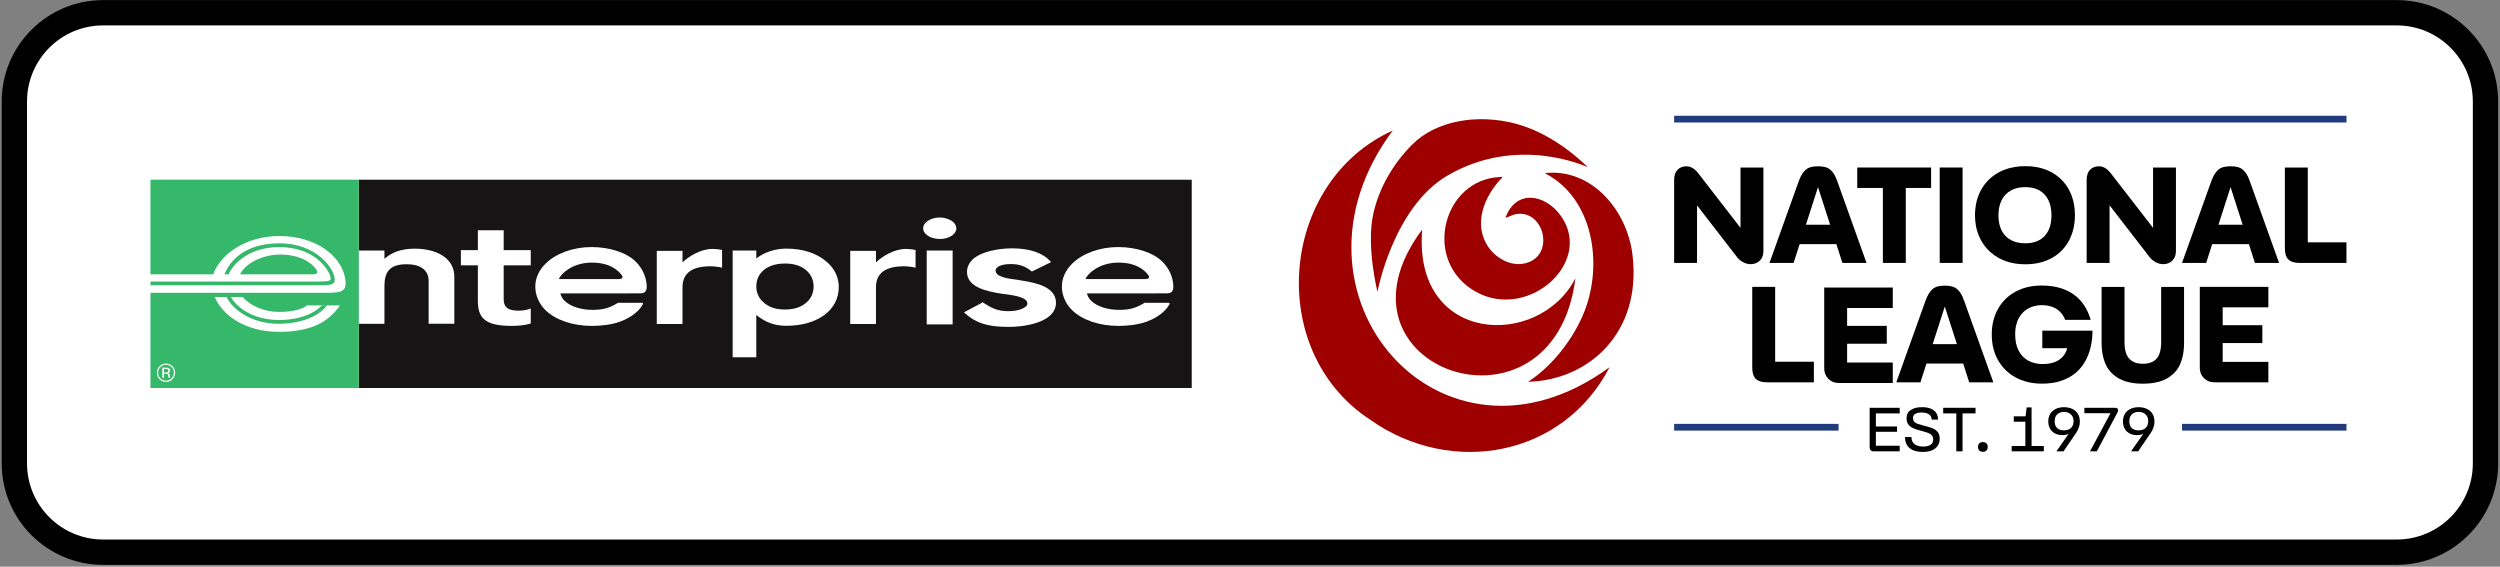 <svg xmlns="http://www.w3.org/2000/svg" width="1328" height="301" viewBox="0 0 1328 301" fill="none"><rect x="0" y="0" width="1328" height="301" fill="#808080" stroke="none"/><g clip-path="url(#clip0_11617_3087)"><path d="M1279.65 8.454H48.268C25.445 8.454 6.942 26.956 6.942 49.78V250.306C6.942 273.13 25.445 291.632 48.268 291.632H1279.65C1302.48 291.632 1320.98 273.13 1320.98 250.306V49.78C1320.98 26.956 1302.48 8.454 1279.65 8.454Z" fill="white"></path><path d="M1273.12 0.045H54.799C25.032 0.045 0.901 24.176 0.901 53.943V246.147C0.901 275.914 25.032 300.045 54.799 300.045H1273.12C1302.89 300.045 1327.02 275.914 1327.02 246.147V53.943C1327.02 24.176 1302.89 0.045 1273.12 0.045Z" fill="black"></path><path d="M1273.12 13.493H54.803C32.461 13.493 14.35 31.605 14.35 53.947V246.147C14.35 268.489 32.461 286.6 54.803 286.6H1273.12C1295.46 286.6 1313.57 268.489 1313.57 246.147V53.947C1313.57 31.605 1295.46 13.493 1273.12 13.493Z" fill="white"></path><path d="M633.075 206.11H79.901V95.473H633.075V206.114V206.11Z" fill="white"></path><path d="M633.05 95.464H190.547V206.101H633.05V95.464Z" fill="#161415"></path><path d="M428.681 143.957C425.826 141.319 422.125 139.981 416.977 139.981C407.579 139.981 401.746 144.904 401.746 152.158C401.746 155.378 403.038 158.303 405.344 160.418C408.186 163.043 411.817 164.419 416.977 164.419C422.137 164.419 425.831 163.035 428.681 160.418C430.991 158.299 432.183 155.374 432.183 152.158C432.183 148.943 430.987 146.109 428.681 143.957ZM417.65 173.06C410.409 173.06 405.897 170.596 401.742 167.331V189.762H389.195V133.08H401.742V137.293C406.005 133.965 411.838 132.062 417.65 132.062C426.657 132.062 433.878 134.547 439.134 139.059C443.396 142.727 445.561 147.331 445.561 152.528C445.561 164.635 434.402 173.064 417.65 173.064" fill="white"></path><path d="M506.039 172.308H492.275V133.084H506.039V172.308ZM499.255 126.952C496.558 126.952 494.07 126.208 492.424 124.858C491.074 123.865 490.355 122.585 490.355 121.272C490.355 119.96 491.078 118.68 492.424 117.629C494.07 116.337 496.554 115.522 499.134 115.522C501.714 115.522 504.282 116.337 505.952 117.629C507.302 118.684 508.013 119.972 508.013 121.272C508.013 124.434 504.082 126.952 499.255 126.952Z" fill="white"></path><path d="M535.483 173.649C524.639 173.649 518.428 171.576 512.84 166.619L512.084 165.921L513.064 165.39L521.54 160.869L522.072 160.525L522.603 160.961C526.156 163.209 529.375 165.294 535.483 165.294C539.887 165.294 543.044 164.347 544.772 162.938C545.425 162.432 545.745 161.908 545.745 161.223C545.745 158.015 539.355 157.043 534.727 156.345L533.119 156.179C523.567 154.795 513.671 152.44 513.671 144.426C513.671 141.654 514.971 139.228 517.41 137.134C521.494 133.927 529.471 131.916 537.639 131.916C546.966 131.916 553.829 134.355 557.689 138.522L558.354 139.232L548.79 143.919L548.15 144.251L547.618 143.836C544.61 141.48 541.594 140.275 536.978 140.275C532.363 140.275 528.881 141.484 528.881 143.744C528.881 147.151 535.487 148.007 540.315 148.609C541.058 148.788 541.818 148.788 542.35 148.962C551.69 150.346 560.942 152.88 560.942 160.869C560.942 170.28 546.966 173.653 535.483 173.653" fill="white"></path><path d="M227.685 171.972V149.225C227.685 146.491 226.75 144.443 224.939 142.906C222.417 140.775 218.665 140.363 215.944 140.363C206.841 140.363 204.216 144.614 204.216 152.034V171.988H190.547V133.097H204.216V137.522C207.851 134.206 212.915 132.079 220.29 132.079C227.166 132.079 233.036 133.878 236.684 136.932C239.833 139.595 241.337 142.993 241.337 147.169V171.976H227.689" fill="white"></path><path d="M244.831 140.961V132.863H253.838V122.307H267.557V132.863H281.936V140.961H267.557V158.855C267.557 162.644 269.165 165.02 275.297 165.02C277.736 165.02 280.208 164.7 281.936 163.836V171.838C279.048 172.785 275.072 173.117 271.84 173.117C257.129 173.117 253.838 168.585 253.838 159.636V140.961H244.831Z" fill="white"></path><path d="M328.538 148.227H296.888C298.002 145.232 304.288 139.623 313.943 139.503C323.648 139.362 328.372 143.433 330.395 146.366C331.297 147.966 329.813 148.223 328.538 148.223M328.243 160.878C323.947 163.433 321.06 164.464 315.484 164.597C308.949 164.738 303.058 162.856 299.909 159.79C298.679 158.606 297.956 157.21 297.661 155.847L340.163 155.835C342.389 155.797 343.549 154.9 343.549 152.141C343.466 147.467 341.347 142.565 337.678 138.954C332.813 134.16 323.914 131.239 314.151 131.239C304.387 131.239 295.239 134.671 289.842 140.01C286.281 143.512 284.35 147.716 284.35 152.262C284.35 156.807 286.277 161.339 289.842 164.829C295.122 169.977 304.2 173.126 314.495 173.126C319.041 173.126 324.616 172.511 328.899 171.02C330.84 170.355 332.664 169.516 334.417 168.477C336.178 167.422 337.824 166.159 339.244 164.68C340.121 163.757 340.902 162.715 341.505 161.58C341.953 160.633 340.358 160.857 339.34 160.845L328.334 160.833L328.251 160.878" fill="white"></path><path d="M383.562 132.777C383.562 132.777 380.969 132.232 378.402 132.232C372.249 132.232 365.975 136.125 362.544 139.358V133.25H348.875V172.121H362.544V152.686C362.544 145.087 367.504 141.443 377.517 141.443C378.809 141.443 380.442 141.622 382.465 141.929L383.566 142.203V132.781L383.562 132.777Z" fill="white"></path><path d="M486.338 132.777C486.338 132.777 483.758 132.232 481.191 132.232C475.025 132.232 468.752 136.125 465.308 139.358V133.25H451.647V172.121H465.308V152.686C465.308 145.087 470.268 141.443 480.302 141.443C481.594 141.443 483.214 141.622 485.25 141.929L486.338 142.203V132.781V132.777Z" fill="white"></path><path d="M608.28 148.227H576.63C577.731 145.232 584.017 139.623 593.672 139.503C603.39 139.362 608.101 143.433 610.137 146.366C611.026 147.966 609.547 148.223 608.28 148.223M607.985 160.878C603.677 163.433 600.789 164.464 595.214 164.597C588.679 164.738 582.787 162.856 579.638 159.79C578.421 158.606 577.685 157.21 577.403 155.847L619.892 155.835C622.119 155.797 623.291 154.9 623.291 152.141C623.207 147.467 621.076 142.565 617.42 138.954C612.53 134.16 603.656 131.239 593.88 131.239C584.104 131.239 574.968 134.671 569.571 140.01C566.019 143.512 564.079 147.716 564.079 152.262C564.079 156.807 566.019 161.339 569.571 164.829C574.86 169.977 583.938 173.126 594.237 173.126C598.77 173.126 604.358 172.511 608.629 171.02C610.569 170.355 612.405 169.516 614.155 168.477C615.916 167.422 617.561 166.159 618.982 164.68C619.871 163.757 620.64 162.715 621.242 161.58C621.691 160.633 620.083 160.857 619.065 160.845L608.06 160.833L607.989 160.878" fill="white"></path><path d="M168.415 144.962C168.107 145.577 167.031 145.706 165.988 145.718H127.533C127.828 144.995 128.339 144.31 128.339 144.31C131.975 138.971 140.375 135.22 148.709 135.207C157.397 135.17 164.451 138.12 168.062 143.242C168.51 144.048 168.631 144.568 168.415 144.958M183.197 147.139C181.02 136.333 168.377 125.386 148.41 125.386H148.385C130.774 125.386 117.97 134.725 113.823 144.31C113.74 144.501 113.408 145.353 113.291 145.718H79.926V155.532C96.577 155.532 171.107 155.544 173.346 155.532C177.95 155.494 181.252 155.415 182.686 153.65C183.666 152.465 183.82 150.442 183.193 147.139" fill="white"></path><path d="M148.203 165.71C140.405 165.71 132.877 162.491 128.959 157.779H114.094C117.999 167.177 129.836 176.301 148.369 176.28C167.364 176.255 175.025 169.616 180.007 163.118C180.256 162.773 180.397 162.561 180.563 162.241H163.131C159.674 165.021 153.105 165.71 148.207 165.71" fill="white"></path><path d="M179.994 163.097C175.013 169.607 167.352 176.247 148.357 176.271C129.823 176.296 117.987 167.169 114.082 157.771H128.947C132.865 162.482 140.393 165.69 148.191 165.69C153.089 165.69 159.662 165.004 163.114 162.221H180.547C180.381 162.553 180.227 162.752 179.99 163.097M79.914 95.456V145.71H113.292C113.408 145.345 113.741 144.501 113.824 144.302C117.954 134.725 130.762 125.378 148.386 125.378H148.399C168.378 125.378 181.016 136.325 183.185 147.131C183.825 150.434 183.671 152.47 182.678 153.654C181.257 155.415 177.954 155.498 173.351 155.536C171.149 155.548 98.028 155.536 79.918 155.536V206.097H190.56V95.456H79.914Z" fill="#36B86B"></path><path d="M168.416 144.962C168.627 144.572 168.511 144.052 168.062 143.246C164.452 138.12 157.397 135.174 148.71 135.211C140.376 135.224 131.975 138.975 128.34 144.314C128.34 144.314 127.833 145 127.534 145.722H165.989C167.032 145.71 168.108 145.581 168.416 144.966" fill="#36B86B"></path><path d="M176.887 150.641C177.597 150.122 177.834 149.424 177.797 148.227C177.605 143.067 168.661 129.253 148.361 129.253C128.062 129.253 121.672 140.603 119.956 144.085C119.956 144.085 119.528 144.853 119.188 145.718H121.46C121.66 145.211 121.851 144.829 122.133 144.309C123.72 141.364 131.045 131.255 148.361 131.255C168.553 131.255 175.644 144.949 175.644 147.895C175.644 148.368 175.528 148.605 175.362 148.734C174.805 149.266 174.037 149.54 168.993 149.54H79.931V151.538H168.98C175.516 151.538 176.259 151.102 176.887 150.637" fill="#36B86B"></path><path d="M173.779 162.157L173.567 162.44C165.686 172.241 149.279 172.037 147.422 171.991C133.371 171.742 123.703 164.559 120.317 157.729H122.615C125.86 163.35 134.011 169.636 147.493 169.989C148.12 170.014 162.985 170.604 171.083 162.153H173.783L173.779 162.157Z" fill="#36B86B"></path><path d="M86.204 200.654H87.139V198.535H87.895C88.393 198.535 88.746 198.593 88.95 198.701C89.282 198.901 89.449 199.304 89.449 199.931V200.367L89.474 200.546C89.474 200.546 89.486 200.583 89.486 200.604C89.486 200.617 89.499 200.641 89.499 200.65H90.388L90.35 200.592C90.325 200.546 90.313 200.45 90.305 200.309C90.292 200.168 90.292 200.027 90.292 199.894V199.516C90.292 199.241 90.196 198.959 89.997 198.676C89.806 198.394 89.499 198.228 89.087 198.157C89.407 198.111 89.669 198.016 89.856 197.895C90.201 197.671 90.375 197.314 90.375 196.84C90.375 196.175 90.101 195.714 89.548 195.49C89.241 195.361 88.755 195.299 88.094 195.299H86.212V200.65L86.204 200.654ZM88.904 197.766C88.705 197.837 88.397 197.874 88.003 197.874H87.139V195.947H87.965C88.472 195.947 88.867 196.005 89.091 196.138C89.328 196.279 89.445 196.541 89.445 196.919C89.445 197.334 89.266 197.617 88.9 197.771M91.613 194.547C90.678 193.587 89.532 193.113 88.169 193.113C86.806 193.113 85.684 193.587 84.75 194.547C83.79 195.494 83.316 196.653 83.316 197.978C83.316 199.304 83.778 200.5 84.737 201.46C85.672 202.407 86.819 202.893 88.169 202.893C89.519 202.893 90.678 202.407 91.613 201.46C92.573 200.5 93.046 199.329 93.046 197.978C93.046 196.628 92.573 195.494 91.613 194.547ZM91.127 195.02C91.954 195.839 92.357 196.832 92.357 197.978C92.357 199.125 91.954 200.155 91.127 200.986C90.334 201.792 89.341 202.204 88.169 202.204C86.997 202.204 86.017 201.788 85.198 200.986C84.392 200.159 83.99 199.15 83.99 197.978C83.99 196.807 84.392 195.835 85.207 195.02C86.025 194.193 87.006 193.766 88.165 193.766C89.324 193.766 90.317 194.193 91.123 195.02" fill="white"></path><path d="M798.066 94.255C788.54 103.802 782.171 119.116 790.696 131.334C795.241 137.849 803.9 142.257 811.777 139.399C826.376 134.101 819.367 109.996 804.19 114.001C803.563 114.168 799.878 115.892 799.757 115.564C805.329 100.329 820.967 103.05 829.222 114.791C847.149 140.275 809.438 172.353 781.406 153.416C755.91 136.187 767.198 95.38 796.662 94.047C797.198 94.022 797.572 93.681 798.066 94.255Z" fill="#9E0000"></path><path d="M811.711 202.785C824.553 194.605 835.928 179.835 841.574 165.622C851.67 140.2 846.394 105.164 820.544 91.969C845.077 89.177 864.184 111.193 867.163 135.186C872.318 176.711 843.847 202.058 811.711 202.785Z" fill="#9E0000"></path><path d="M854.985 195.066C765.636 260.472 674.995 156.021 739.852 69.318C679.669 96.581 671.887 186.229 727.717 222.873C771.216 253.667 830.597 242.37 854.985 195.062V195.066Z" fill="#9E0000"></path><path d="M729.32 114.401C731.796 102.398 738.373 88.463 750.476 76.49C762.582 64.516 784.282 60.013 805.678 65.846C827.074 71.679 843.402 88.837 843.402 88.837C843.402 88.837 806.559 71.222 768.843 93.295C740.068 110.134 731.701 155.012 731.701 155.012C731.701 155.012 725.839 131.293 729.32 114.401Z" fill="#9E0000"></path><path d="M755.466 121.933C700.209 196.018 825.442 238.947 836.863 147.803C817.648 185.398 750.476 183.201 755.466 121.933Z" fill="#9E0000"></path><path d="M955.987 129.672H975.472L978.688 139.664H991.501L976.079 96.585C975.435 94.695 974.712 93.174 973.919 92.023C973.761 91.795 973.603 91.575 973.437 91.375C973.187 91.072 972.934 90.798 972.676 90.544C972.548 90.42 972.415 90.299 972.282 90.187C972.016 89.958 971.746 89.759 971.467 89.58C971.052 89.314 970.62 89.103 970.179 88.949C969.884 88.845 969.569 88.758 969.236 88.679C968.235 88.446 967.068 88.334 965.726 88.334C964.384 88.334 963.266 88.45 962.265 88.679C961.928 88.758 961.613 88.845 961.309 88.949C960.553 89.207 959.847 89.618 959.186 90.187C958.792 90.528 958.414 90.922 958.048 91.375C957.08 92.584 956.191 94.321 955.368 96.589L939.946 139.668H952.759L955.975 129.676L955.987 129.672ZM959.298 119.39L965.73 99.406L972.161 119.39H959.294H959.298Z" fill="black"></path><path d="M1000.18 139.664H1012.35V99.843H1025.81V88.982H986.573V99.843H1000.18V139.664Z" fill="black"></path><path d="M969.024 152.76V195.619C969.024 197.726 969.66 199.491 970.931 200.908C971.027 201.016 971.127 201.124 971.235 201.228C971.538 201.531 971.858 201.801 972.198 202.042C972.311 202.121 972.423 202.196 972.535 202.271C972.813 202.445 973.096 202.603 973.395 202.736C974.417 203.201 975.568 203.434 976.848 203.434H1005.44V192.574H981.189V182.582H1002.26V173.097H981.189V163.612H1005.44V152.752H969.029L969.024 152.76Z" fill="black"></path><path d="M1111.52 175.639H1084.87V184.979H1098.08C1098.08 184.979 1098.08 184.987 1098.08 184.991C1098.03 185.22 1097.95 185.44 1097.88 185.656C1097.87 185.71 1097.85 185.764 1097.83 185.814C1097.76 186.034 1097.68 186.242 1097.59 186.454C1097.57 186.503 1097.56 186.553 1097.54 186.603C1097.45 186.807 1097.35 187.006 1097.25 187.201C1097.23 187.251 1097.21 187.301 1097.18 187.351C1097.06 187.592 1096.92 187.829 1096.78 188.057C1096.5 188.51 1096.18 188.934 1095.85 189.328C1095.68 189.524 1095.5 189.715 1095.32 189.898C1094.41 190.808 1093.33 191.535 1092.08 192.079C1091.76 192.216 1091.44 192.336 1091.11 192.449C1090.39 192.702 1089.63 192.906 1088.83 193.055C1088.54 193.109 1088.24 193.159 1087.94 193.196C1087.62 193.238 1087.29 193.275 1086.96 193.3C1086.35 193.35 1085.73 193.379 1085.09 193.379C1083.66 193.379 1082.32 193.234 1081.06 192.943C1080.43 192.798 1079.82 192.619 1079.23 192.399C1078.64 192.183 1078.07 191.929 1077.52 191.638C1075.32 190.479 1073.6 188.718 1072.35 186.354C1071.09 183.99 1070.46 181.044 1070.46 177.521C1070.46 176.898 1070.48 176.291 1070.53 175.701C1070.55 175.506 1070.56 175.311 1070.58 175.12C1070.63 174.575 1070.71 174.048 1070.8 173.537C1070.84 173.325 1070.88 173.113 1070.93 172.905C1071.09 172.199 1071.29 171.526 1071.52 170.882C1071.61 170.654 1071.7 170.429 1071.79 170.209C1071.9 169.964 1072 169.727 1072.12 169.49C1072.2 169.341 1072.27 169.195 1072.35 169.05C1073.6 166.732 1075.29 164.995 1077.42 163.836C1078.48 163.258 1079.61 162.822 1080.82 162.531C1082.03 162.24 1083.31 162.095 1084.66 162.095C1085.4 162.095 1086.11 162.137 1086.79 162.216C1087.16 162.257 1087.53 162.315 1087.88 162.382C1088.51 162.498 1089.12 162.652 1089.7 162.847C1090 162.947 1090.3 163.059 1090.59 163.175C1091.03 163.354 1091.45 163.557 1091.86 163.782C1092 163.857 1092.13 163.936 1092.26 164.014C1092.53 164.172 1092.79 164.347 1093.04 164.525C1093.16 164.617 1093.28 164.708 1093.4 164.804C1094.96 166.054 1096.18 167.758 1097.04 169.914H1110.58C1108.84 163.882 1105.75 159.332 1101.31 156.266C1100.12 155.444 1098.84 154.733 1097.48 154.131C1096.7 153.79 1095.9 153.483 1095.08 153.208C1094.91 153.154 1094.75 153.104 1094.59 153.055C1093.98 152.868 1093.36 152.697 1092.72 152.548C1092 152.382 1091.27 152.236 1090.51 152.116C1088.63 151.817 1086.63 151.667 1084.52 151.667C1083.53 151.667 1082.57 151.704 1081.62 151.783C1081.31 151.808 1081 151.837 1080.69 151.875C1080.07 151.945 1079.46 152.028 1078.86 152.132C1077.66 152.34 1076.5 152.614 1075.37 152.955C1074.81 153.125 1074.26 153.316 1073.72 153.52C1072.64 153.931 1071.59 154.413 1070.58 154.962C1069.57 155.51 1068.63 156.117 1067.73 156.773C1067.51 156.939 1067.29 157.105 1067.08 157.276C1066 158.136 1065.01 159.079 1064.12 160.109C1063.94 160.317 1063.76 160.525 1063.59 160.736C1062.73 161.8 1061.96 162.951 1061.28 164.189C1059.1 168.148 1058.02 172.635 1058.02 177.654C1058.02 179.254 1058.13 180.795 1058.34 182.278C1058.38 182.573 1058.43 182.868 1058.48 183.163C1059 186.084 1059.94 188.772 1061.31 191.231C1062.13 192.706 1063.08 194.061 1064.17 195.295C1065.61 196.94 1067.28 198.373 1069.18 199.59C1069.66 199.894 1070.15 200.184 1070.65 200.463C1072.16 201.294 1073.77 201.971 1075.47 202.494C1076.88 202.927 1078.36 203.255 1079.91 203.471C1081.45 203.687 1083.06 203.795 1084.73 203.795C1085.08 203.795 1085.42 203.791 1085.76 203.782C1087.11 203.749 1088.42 203.645 1089.67 203.475C1090.3 203.388 1090.92 203.288 1091.53 203.167C1091.83 203.109 1092.13 203.043 1092.43 202.976C1093.02 202.839 1093.6 202.686 1094.18 202.515C1095.89 202 1097.5 201.331 1099 200.509C1099.11 200.45 1099.21 200.388 1099.32 200.326C1099.95 199.964 1100.57 199.578 1101.16 199.162C1101.61 198.838 1102.06 198.502 1102.49 198.149C1102.7 197.97 1102.91 197.791 1103.12 197.604C1103.53 197.235 1103.93 196.848 1104.32 196.445C1104.89 195.843 1105.44 195.203 1105.95 194.526C1106.36 193.99 1106.74 193.429 1107.1 192.847C1107.51 192.208 1107.88 191.543 1108.24 190.845C1108.64 190.047 1109.01 189.225 1109.33 188.369C1109.88 186.944 1110.33 185.444 1110.67 183.857C1111.22 181.323 1111.51 178.585 1111.53 175.639H1111.52Z" fill="black"></path><path d="M935.252 137.941C935.393 137.77 935.522 137.588 935.642 137.401C935.821 137.118 935.979 136.823 936.116 136.507C936.249 136.192 936.365 135.863 936.453 135.514C936.511 135.282 936.561 135.041 936.602 134.796C936.681 134.301 936.723 133.778 936.723 133.221V88.987H924.558V121.031L901.824 91.667C901.595 91.388 901.363 91.131 901.13 90.886C900.428 90.159 899.705 89.585 898.966 89.17C897.977 88.617 896.926 88.339 895.816 88.339C895.334 88.339 894.873 88.376 894.437 88.455C894.217 88.493 894.005 88.542 893.797 88.601C893.278 88.746 892.796 88.95 892.347 89.216C891.899 89.481 891.487 89.805 891.109 90.188C890.507 90.802 890.054 91.567 889.751 92.477C889.601 92.934 889.485 93.424 889.41 93.956C889.335 94.484 889.298 95.053 889.298 95.655V139.673H901.463V109.087L922.821 136.707L922.967 136.923C923.449 137.455 923.964 137.928 924.504 138.344C925.048 138.759 925.622 139.121 926.224 139.42C927.429 140.022 928.663 140.325 929.917 140.325C931.895 140.325 933.524 139.698 934.803 138.443C934.961 138.286 935.115 138.124 935.252 137.949V137.941Z" fill="black"></path><path d="M1042.53 129.382V99.265V88.982H1030.37V99.265V129.382V139.664H1042.53V129.382Z" fill="black"></path><path d="M1049.95 121.48C1050.02 121.763 1050.09 122.045 1050.17 122.323C1050.71 124.272 1051.46 126.104 1052.42 127.824C1052.83 128.564 1053.28 129.27 1053.75 129.947C1053.91 130.171 1054.07 130.396 1054.24 130.616C1054.91 131.493 1055.62 132.315 1056.41 133.084C1056.69 133.366 1056.99 133.641 1057.29 133.906C1058.63 135.099 1060.12 136.15 1061.76 137.056C1063.02 137.749 1064.35 138.335 1065.74 138.813C1068.79 139.864 1072.16 140.388 1075.84 140.388C1078.52 140.388 1081.03 140.113 1083.36 139.565C1083.95 139.428 1084.52 139.274 1085.08 139.104C1086.49 138.676 1087.83 138.14 1089.1 137.496C1089.35 137.367 1089.6 137.234 1089.85 137.097C1090.1 136.96 1090.35 136.819 1090.59 136.673C1093.97 134.654 1096.64 131.962 1098.6 128.597C1098.74 128.356 1098.88 128.111 1099.01 127.866C1099.94 126.133 1100.66 124.293 1101.19 122.34C1101.86 119.831 1102.2 117.134 1102.2 114.255C1102.2 110.454 1101.6 106.972 1100.41 103.81C1100.31 103.549 1100.2 103.287 1100.09 103.025C1099.77 102.248 1099.41 101.488 1099.01 100.753C1098.8 100.358 1098.57 99.972 1098.34 99.594C1098.23 99.423 1098.13 99.253 1098.01 99.082C1097.85 98.833 1097.69 98.592 1097.52 98.351C1095.54 95.551 1092.98 93.283 1089.85 91.554C1089.43 91.326 1089.01 91.11 1088.57 90.902C1088.23 90.74 1087.89 90.582 1087.54 90.433C1087.27 90.32 1087 90.212 1086.73 90.113C1083.49 88.879 1079.86 88.26 1075.84 88.26C1071.82 88.26 1068.18 88.879 1064.91 90.113C1064.36 90.32 1063.83 90.541 1063.3 90.782C1062.78 91.023 1062.26 91.28 1061.76 91.554C1060.5 92.24 1059.33 93.013 1058.25 93.868C1058.03 94.039 1057.82 94.213 1057.61 94.392C1057.19 94.749 1056.79 95.119 1056.41 95.501C1055.63 96.266 1054.91 97.088 1054.24 97.961C1053.96 98.326 1053.7 98.704 1053.44 99.091C1053.08 99.627 1052.74 100.175 1052.42 100.744C1051.77 101.908 1051.22 103.121 1050.76 104.384C1050.7 104.546 1050.65 104.708 1050.59 104.87C1050.47 105.24 1050.35 105.614 1050.24 105.992C1050.14 106.349 1050.04 106.71 1049.95 107.072C1049.74 107.915 1049.57 108.779 1049.45 109.664C1049.36 110.254 1049.29 110.853 1049.24 111.459C1049.19 112.066 1049.15 112.681 1049.13 113.308C1049.13 113.619 1049.12 113.935 1049.12 114.251C1049.12 116.17 1049.28 118.007 1049.58 119.756C1049.69 120.342 1049.81 120.915 1049.94 121.48H1049.95ZM1065.36 103.353C1066.19 102.498 1067.13 101.775 1068.2 101.181C1069.55 100.441 1071.05 99.934 1072.7 99.656C1073.69 99.49 1074.74 99.407 1075.84 99.407C1076.95 99.407 1077.99 99.49 1078.97 99.656C1080.61 99.934 1082.08 100.441 1083.37 101.181C1084.41 101.771 1085.33 102.493 1086.11 103.345C1086.9 104.197 1087.57 105.177 1088.11 106.287C1088.38 106.843 1088.62 107.425 1088.83 108.044C1089.23 109.274 1089.5 110.628 1089.64 112.099C1089.71 112.834 1089.74 113.603 1089.74 114.396C1089.74 114.787 1089.73 115.173 1089.72 115.551C1089.68 116.308 1089.61 117.035 1089.51 117.733C1089.36 118.779 1089.13 119.764 1088.83 120.682C1088.62 121.293 1088.39 121.879 1088.11 122.431C1087.03 124.654 1085.45 126.341 1083.37 127.5C1082.85 127.791 1082.31 128.044 1081.74 128.26C1081.45 128.368 1081.15 128.468 1080.85 128.559C1079.95 128.829 1078.99 129.021 1077.97 129.129C1077.29 129.199 1076.58 129.237 1075.84 129.237C1075.11 129.237 1074.4 129.199 1073.71 129.129C1072.68 129.021 1071.71 128.829 1070.79 128.559C1070.48 128.468 1070.18 128.368 1069.89 128.26C1069.45 128.098 1069.03 127.907 1068.61 127.699C1068.47 127.633 1068.34 127.571 1068.2 127.5C1067.4 127.064 1066.66 126.557 1066 125.971C1064.9 124.999 1063.99 123.819 1063.28 122.431C1062.43 120.765 1061.9 118.842 1061.69 116.661C1061.65 116.299 1061.62 115.925 1061.61 115.547C1061.59 115.169 1061.58 114.783 1061.58 114.392C1061.58 114.002 1061.59 113.615 1061.61 113.237C1061.62 112.859 1061.65 112.489 1061.69 112.124C1061.9 109.938 1062.43 108.002 1063.28 106.32C1063.85 105.198 1064.54 104.209 1065.36 103.353Z" fill="black"></path><path d="M1120.61 109.075L1141.96 136.694L1142.11 136.91C1142.59 137.442 1143.11 137.916 1143.65 138.331C1144.19 138.747 1144.76 139.108 1145.37 139.407C1146.57 140.01 1147.79 140.309 1149.04 140.313C1149.05 140.313 1149.05 140.313 1149.06 140.313C1149.43 140.313 1149.79 140.292 1150.13 140.247C1150.71 140.172 1151.25 140.039 1151.76 139.844C1152.58 139.528 1153.3 139.058 1153.94 138.431C1154.26 138.115 1154.54 137.775 1154.78 137.401C1154.96 137.118 1155.12 136.823 1155.26 136.507C1155.32 136.366 1155.37 136.221 1155.42 136.075C1155.48 135.892 1155.54 135.706 1155.59 135.514C1155.65 135.282 1155.7 135.041 1155.74 134.796C1155.82 134.301 1155.86 133.778 1155.86 133.221V88.987H1143.7V121.031L1120.96 91.667C1120.68 91.322 1120.39 91.002 1120.09 90.711C1119.44 90.067 1118.78 89.552 1118.1 89.17C1117.11 88.617 1116.06 88.339 1114.95 88.339C1114.47 88.339 1114.01 88.376 1113.57 88.455C1113.35 88.493 1113.14 88.542 1112.93 88.601C1112.41 88.746 1111.93 88.95 1111.48 89.216C1111.03 89.481 1110.62 89.805 1110.24 90.188C1109.79 90.649 1109.43 91.193 1109.14 91.82C1109.04 92.028 1108.96 92.248 1108.89 92.477C1108.74 92.934 1108.62 93.424 1108.54 93.956C1108.47 94.488 1108.43 95.053 1108.43 95.655V139.673H1120.6V109.087L1120.61 109.075Z" fill="black"></path><path d="M1192.58 91.371C1192.21 90.918 1191.83 90.524 1191.43 90.183C1191.3 90.071 1191.16 89.963 1191.03 89.863C1190.62 89.56 1190.2 89.311 1189.76 89.12C1189.62 89.057 1189.47 88.999 1189.32 88.945C1188.14 88.534 1186.66 88.33 1184.87 88.33C1183.56 88.33 1182.41 88.446 1181.41 88.675C1181.07 88.754 1180.76 88.841 1180.45 88.945C1180.15 89.049 1179.86 89.174 1179.57 89.327C1179.29 89.481 1179.01 89.655 1178.73 89.859C1178.19 90.262 1177.68 90.769 1177.2 91.371C1176.23 92.58 1175.34 94.317 1174.52 96.585L1159.09 139.664H1171.91L1175.12 129.673H1194.61L1197.82 139.664H1210.64L1195.21 96.585C1194.44 94.317 1193.56 92.58 1192.57 91.371H1192.58ZM1179.43 116.324L1184.87 99.406L1188.48 110.615L1191.31 119.39H1178.44L1179.43 116.324H1179.43Z" fill="black"></path><path d="M1246.45 128.73H1225.89V88.982H1213.72V131.841C1213.72 133.046 1213.84 134.101 1214.08 135.015C1214.11 135.144 1214.15 135.273 1214.18 135.398C1214.26 135.647 1214.35 135.884 1214.44 136.108C1214.49 136.22 1214.54 136.328 1214.59 136.436C1214.69 136.648 1214.81 136.852 1214.94 137.039C1215.12 137.321 1215.33 137.579 1215.56 137.812C1215.8 138.044 1216.05 138.252 1216.34 138.439C1216.53 138.563 1216.73 138.68 1216.94 138.784C1217.05 138.838 1217.15 138.888 1217.27 138.933C1217.83 139.174 1218.47 139.353 1219.18 139.473C1219.32 139.498 1219.46 139.519 1219.61 139.54C1220.21 139.619 1220.85 139.656 1221.53 139.656H1246.44V128.725L1246.45 128.73Z" fill="black"></path><path d="M942.963 152.398H930.798V195.257C930.798 197.493 931.205 199.225 932.015 200.459C932.077 200.554 932.144 200.646 932.21 200.733C932.343 200.912 932.489 201.078 932.642 201.232C932.796 201.385 932.962 201.531 933.141 201.664C933.32 201.797 933.507 201.921 933.71 202.038C934.417 202.441 935.264 202.727 936.261 202.898C936.402 202.923 936.548 202.943 936.697 202.964C937.291 203.043 937.931 203.08 938.617 203.08H963.524V192.15H942.963V152.403V152.398Z" fill="black"></path><path d="M1051.14 181.539L1043.43 160.001C1043.14 159.15 1042.84 158.377 1042.52 157.675C1042.31 157.205 1042.09 156.773 1041.86 156.37C1041.52 155.768 1041.16 155.24 1040.79 154.787C1040.3 154.185 1039.78 153.682 1039.23 153.275C1038.69 152.868 1038.12 152.565 1037.53 152.361C1037.36 152.299 1037.17 152.245 1036.98 152.191C1036.72 152.12 1036.45 152.058 1036.16 152.004C1035.61 151.9 1035.01 151.825 1034.36 151.783C1033.96 151.759 1033.53 151.746 1033.08 151.746C1032 151.746 1031.01 151.825 1030.13 151.987C1029.78 152.049 1029.45 152.128 1029.13 152.22C1028.97 152.265 1028.81 152.311 1028.66 152.365C1028.06 152.569 1027.49 152.876 1026.94 153.279C1026.4 153.682 1025.89 154.189 1025.41 154.791C1025.05 155.244 1024.69 155.772 1024.35 156.374C1024.12 156.777 1023.9 157.209 1023.68 157.679C1023.35 158.381 1023.04 159.158 1022.73 160.005L1019.52 168.992L1007.31 203.085H1020.13L1023.34 193.093H1042.83L1043.82 196.167L1046.04 203.08H1058.86L1051.14 181.543V181.539ZM1028.6 176.728L1033.08 162.826L1035.3 169.74L1039.51 182.806H1026.64L1028.6 176.728Z" fill="black"></path><path d="M1148.01 152.398V181.867C1148.01 182.436 1147.99 182.985 1147.95 183.516C1147.91 184.048 1147.86 184.559 1147.79 185.054C1147.72 185.548 1147.63 186.026 1147.52 186.483C1147.41 186.94 1147.28 187.38 1147.14 187.804C1146.74 188.967 1146.14 189.952 1145.33 190.77C1144.96 191.144 1144.55 191.485 1144.1 191.788C1142.65 192.756 1140.72 193.238 1138.31 193.238C1135.89 193.238 1133.96 192.756 1132.52 191.788C1131.07 190.824 1130.04 189.495 1129.44 187.808C1129.39 187.667 1129.34 187.521 1129.3 187.372C1129.21 187.085 1129.12 186.79 1129.04 186.487C1128.99 186.258 1128.94 186.026 1128.89 185.785C1128.65 184.592 1128.54 183.288 1128.54 181.871V152.403H1116.37V182.233C1116.37 183.01 1116.4 183.774 1116.44 184.518C1116.54 186.005 1116.73 187.426 1117.01 188.78C1117.27 189.993 1117.6 191.148 1118.01 192.249C1118.13 192.582 1118.26 192.914 1118.4 193.238C1118.54 193.571 1118.69 193.895 1118.86 194.21C1118.99 194.464 1119.12 194.717 1119.26 194.962C1119.47 195.332 1119.7 195.689 1119.95 196.038C1120.14 196.308 1120.34 196.574 1120.54 196.836C1120.66 196.986 1120.79 197.135 1120.91 197.285C1121.13 197.534 1121.35 197.779 1121.58 198.02C1121.73 198.174 1121.89 198.328 1122.05 198.477C1122.37 198.776 1122.7 199.067 1123.04 199.35C1123.74 199.911 1124.49 200.434 1125.31 200.916C1127.75 202.366 1130.8 203.267 1134.45 203.629C1134.76 203.658 1135.07 203.687 1135.38 203.708C1136.01 203.754 1136.65 203.783 1137.31 203.799C1137.64 203.808 1137.97 203.812 1138.31 203.812C1139.66 203.812 1140.94 203.749 1142.16 203.629C1143.98 203.446 1145.66 203.13 1147.18 202.677C1147.69 202.528 1148.18 202.362 1148.66 202.179C1148.89 202.088 1149.13 201.996 1149.36 201.896C1149.81 201.701 1150.25 201.489 1150.68 201.265C1150.89 201.153 1151.1 201.036 1151.3 200.916C1151.71 200.675 1152.1 200.422 1152.48 200.164C1155.11 198.336 1157.02 196.03 1158.18 193.242C1158.69 192.013 1159.1 190.708 1159.41 189.333C1159.91 187.148 1160.17 184.784 1160.17 182.237V152.407H1148L1148.01 152.398Z" fill="black"></path><path d="M1168.53 195.262C1168.53 196.874 1168.9 198.286 1169.65 199.495C1169.88 199.865 1170.14 200.218 1170.44 200.55C1170.53 200.658 1170.63 200.766 1170.74 200.87C1170.94 201.074 1171.16 201.265 1171.38 201.439C1172.04 201.975 1172.79 202.383 1173.6 202.657C1173.72 202.698 1173.84 202.736 1173.97 202.769C1174.71 202.977 1175.5 203.08 1176.35 203.08H1204.95V192.22H1180.69V182.229H1201.76V172.744H1180.69V163.259H1204.95V152.398H1168.53V195.257L1168.53 195.262Z" fill="black"></path><path d="M993.737 239.171C993.35 238.785 993.159 238.286 993.159 237.667V216.62H1009.12V219.595H995.374L996.462 218.835V237.539L995.374 236.778H1009.12V239.753H995.245C994.626 239.753 994.127 239.562 993.741 239.175L993.737 239.171ZM996.134 226.533H1007.7V229.375H996.134V226.533Z" fill="black"></path><path d="M1014.32 237.984C1012.72 236.584 1011.93 234.639 1011.93 232.151H1015.36C1015.36 233.846 1015.92 235.113 1017.03 235.952C1018.15 236.791 1019.65 237.207 1021.54 237.207C1023.24 237.207 1024.56 236.899 1025.51 236.28C1026.45 235.665 1026.93 234.706 1026.93 233.405C1026.93 232.525 1026.69 231.814 1026.22 231.274C1025.74 230.734 1025.13 230.314 1024.37 230.019C1023.61 229.72 1022.52 229.388 1021.12 229.01C1020.94 228.964 1020.7 228.902 1020.39 228.81C1018.65 228.37 1017.24 227.896 1016.16 227.389C1015.08 226.883 1014.24 226.222 1013.65 225.408C1013.06 224.593 1012.76 223.546 1012.76 222.267C1012.76 220.285 1013.5 218.794 1014.99 217.788C1016.48 216.787 1018.47 216.284 1020.99 216.284C1022.9 216.284 1024.5 216.567 1025.78 217.128C1027.06 217.688 1027.99 218.465 1028.59 219.458C1029.18 220.451 1029.48 221.594 1029.48 222.894H1026.11C1026.11 221.706 1025.64 220.779 1024.71 220.119C1023.77 219.458 1022.44 219.126 1020.73 219.126C1019.36 219.126 1018.26 219.35 1017.44 219.803C1016.61 220.256 1016.2 221.02 1016.2 222.101C1016.2 222.894 1016.42 223.526 1016.84 223.999C1017.27 224.473 1017.85 224.843 1018.56 225.104C1019.28 225.37 1020.28 225.665 1021.59 225.998H1021.62C1021.75 226.018 1021.88 226.052 1022.01 226.097C1023.93 226.583 1025.45 227.049 1026.57 227.502C1027.7 227.954 1028.61 228.619 1029.32 229.5C1030.02 230.381 1030.37 231.561 1030.37 233.036C1030.37 235.171 1029.6 236.879 1028.04 238.158C1026.49 239.438 1024.25 240.073 1021.32 240.073C1018.38 240.073 1015.92 239.375 1014.33 237.975L1014.32 237.984Z" fill="black"></path><path d="M1039.19 219.595H1032.22V216.62H1049.4V219.595H1042.5V239.753H1039.19V219.595H1039.19Z" fill="black"></path><path d="M1051.41 239.305C1050.95 238.831 1050.72 238.187 1050.72 237.373C1050.72 236.558 1050.95 235.956 1051.41 235.507C1051.88 235.054 1052.52 234.83 1053.33 234.83C1054.14 234.83 1054.77 235.054 1055.21 235.507C1055.65 235.96 1055.87 236.579 1055.87 237.373C1055.87 238.166 1055.65 238.831 1055.21 239.305C1054.77 239.778 1054.14 240.015 1053.33 240.015C1052.52 240.015 1051.88 239.778 1051.41 239.305Z" fill="black"></path><path d="M1068.6 236.911H1085.68V239.753H1068.6V236.911ZM1069.72 221.149H1077.85V224.024H1069.72V221.149ZM1075.87 222.075L1076.56 216.425H1079.17V239.753H1075.87V222.075Z" fill="black"></path><path d="M1100.63 217.119C1101.9 217.672 1102.91 218.523 1103.67 219.678C1104.43 220.833 1104.81 222.304 1104.81 224.09C1104.81 225.15 1104.62 226.172 1104.25 227.165C1103.88 228.158 1103.41 229.08 1102.86 229.94L1102.66 230.206L1096.15 239.757H1092.35L1100.18 228.59L1100.05 229.616C1099.48 230.189 1098.8 230.584 1098.03 230.804C1097.26 231.024 1096.43 231.137 1095.55 231.137C1094.08 231.137 1092.77 230.846 1091.62 230.26C1090.48 229.678 1089.6 228.827 1088.98 227.717C1088.36 226.604 1088.05 225.299 1088.05 223.804C1088.05 222.308 1088.4 220.991 1089.08 219.857C1089.76 218.723 1090.73 217.846 1091.98 217.231C1093.24 216.616 1094.71 216.305 1096.38 216.305C1097.94 216.305 1099.36 216.579 1100.63 217.131L1100.63 217.119ZM1093.74 219.412C1092.99 219.819 1092.42 220.393 1092.02 221.132C1091.63 221.872 1091.43 222.736 1091.43 223.725C1091.43 224.714 1091.62 225.615 1091.99 226.351C1092.36 227.09 1092.92 227.651 1093.68 228.037C1094.42 228.424 1095.32 228.615 1096.35 228.615C1097.39 228.615 1098.32 228.424 1099.09 228.037C1099.86 227.651 1100.45 227.09 1100.86 226.351C1101.27 225.611 1101.47 224.739 1101.47 223.725C1101.47 222.711 1101.26 221.868 1100.84 221.132C1100.42 220.393 1099.83 219.824 1099.06 219.412C1098.28 219.005 1097.39 218.802 1096.38 218.802C1095.37 218.802 1094.49 219.005 1093.74 219.412H1093.74Z" fill="black"></path><path d="M1121.53 218.702L1122.06 219.495H1107.22V216.62H1123.28C1123.88 216.62 1124.33 216.716 1124.65 216.903C1124.97 217.09 1125.13 217.405 1125.13 217.846C1125.13 218.066 1125.11 218.274 1125.08 218.473C1125.05 218.673 1124.94 218.913 1124.76 219.2L1113.83 239.753H1110.22L1121.52 218.706L1121.53 218.702Z" fill="black"></path><path d="M1140.28 217.119C1141.55 217.672 1142.56 218.523 1143.32 219.678C1144.08 220.833 1144.46 222.304 1144.46 224.09C1144.46 225.15 1144.27 226.172 1143.9 227.165C1143.53 228.158 1143.06 229.08 1142.51 229.94L1142.31 230.206L1135.8 239.757H1132L1139.83 228.59L1139.7 229.616C1139.13 230.189 1138.45 230.584 1137.69 230.804C1136.91 231.024 1136.09 231.137 1135.21 231.137C1133.73 231.137 1132.42 230.846 1131.27 230.26C1130.13 229.678 1129.25 228.827 1128.63 227.717C1128.02 226.604 1127.71 225.299 1127.71 223.804C1127.71 222.308 1128.05 220.991 1128.73 219.857C1129.41 218.723 1130.39 217.846 1131.64 217.231C1132.9 216.616 1134.36 216.305 1136.04 216.305C1137.6 216.305 1139.01 216.579 1140.28 217.131V217.119ZM1133.39 219.412C1132.65 219.819 1132.07 220.393 1131.67 221.132C1131.28 221.872 1131.08 222.736 1131.08 223.725C1131.08 224.714 1131.27 225.615 1131.64 226.351C1132.01 227.09 1132.58 227.651 1133.33 228.037C1134.08 228.424 1134.97 228.615 1136 228.615C1137.04 228.615 1137.98 228.424 1138.74 228.037C1139.52 227.651 1140.1 227.09 1140.51 226.351C1140.92 225.611 1141.13 224.739 1141.13 223.725C1141.13 222.711 1140.92 221.868 1140.5 221.132C1140.08 220.393 1139.48 219.824 1138.72 219.412C1137.94 219.005 1137.05 218.802 1136.04 218.802C1135.03 218.802 1134.15 219.005 1133.4 219.412H1133.39Z" fill="black"></path><path d="M1246.45 225.158H1159.1V228.739H1246.45V225.158Z" fill="#223B7C"></path><path d="M976.648 225.158H889.298V228.739H976.648V225.158Z" fill="#223B7C"></path><path d="M1246.45 61.483H889.298V65.065H1246.45V61.483Z" fill="#223B7C"></path></g><defs><clipPath id="clip0_11617_3087"><rect width="1326.12" height="300" fill="white" transform="translate(0.901 0.045)"></rect></clipPath></defs></svg>